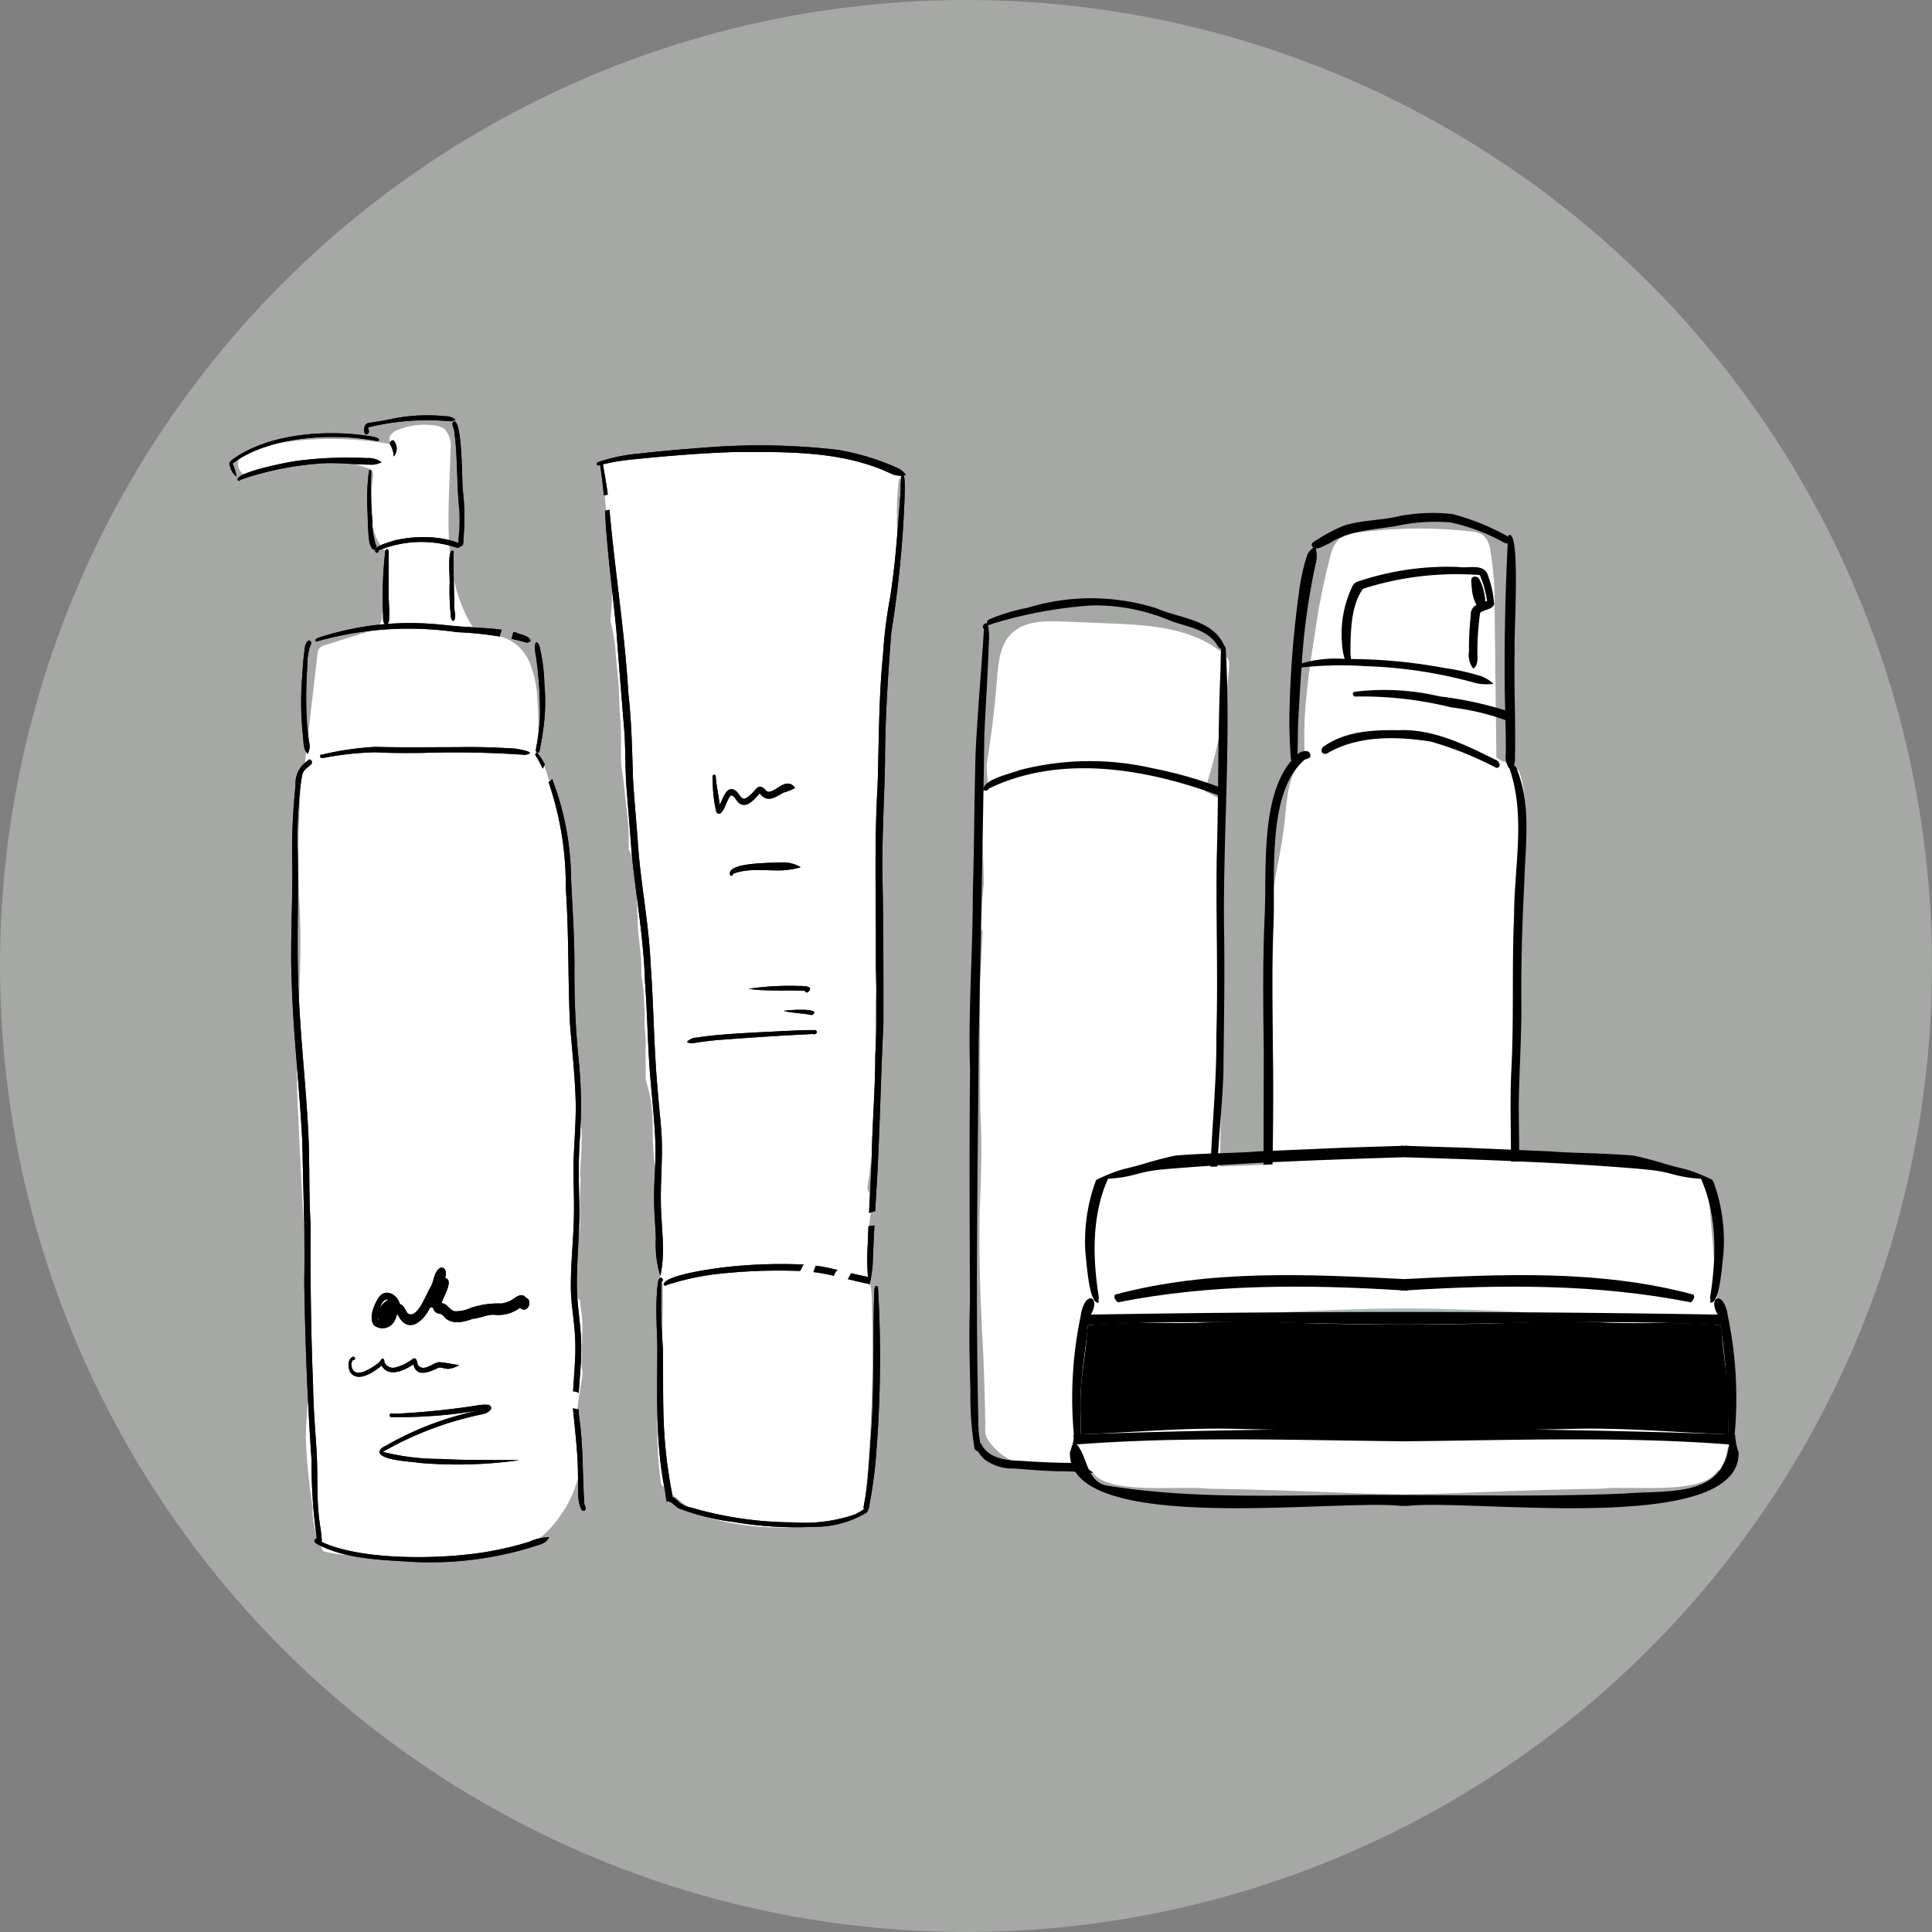 <svg xmlns="http://www.w3.org/2000/svg" xmlns:xlink="http://www.w3.org/1999/xlink" width="160" height="160" viewBox="0 0 160 160"><rect x="0" y="0" width="160" height="160" fill="#808080" stroke="none"/><defs><clipPath id="a"><circle cx="80" cy="80" r="80" transform="translate(-190 24.073)" fill="#aeb1ad" opacity="0.8"/></clipPath><clipPath id="b"><rect width="125.01" height="94.972" fill="none"/></clipPath></defs><g transform="translate(190 -24.073)"><circle cx="80" cy="80" r="80" transform="translate(-190 24.073)" fill="#aeb1ad" opacity="0.8"/><g clip-path="url(#a)"><g transform="translate(-171.021 58.463)"><g clip-path="url(#b)"><path d="M118.355,29.712c-2.484-2.227-6.111-2.473-9.444-2.607l-3.959-.158c-1.485-.06-3.151-.054-4.218.981-.983.954-1.116,2.458-1.224,3.825q-.278,3.556-.858,7.08l.115,1.8c-.086-.014-.755.763-.654,1.073,0,0,.323,5.475.311,6.941v0c-.118,1.13-.2,2.265-.223,3.406a.761.761,0,0,0,.124.539c-.018.406-.036.812-.058,1.218-.061,1.126-.132,2.251-.169,3.377.036,3.517-.005,7.024.044,10.548.144,2.667.045,5.324-.058,7.987-.094,4.024.084,8.035.3,12.049.063,1.74.128,3.482.151,5.221.064.533-.124,1.212.2,1.666l0,.02a5.032,5.032,0,0,0,1.846,1.676,2.785,2.785,0,0,0,.307.178,6.215,6.215,0,0,0,2.743.385c1.5.014,8.591.545,10.217.585l3.935-18.079c.067-1.457.1-1.447.152-2.97.068-4.1.067-8.185.2-12.285.137-7.166-.688-14.307-.08-21.469a.39.39,0,0,0,0-.061.783.783,0,0,0-.11-1.016c-.409-.227-.827-.434-1.248-.636a43.052,43.052,0,0,0,2.04-10.33,1.243,1.243,0,0,0-.027-.464,1.16,1.16,0,0,0-.365-.481" transform="translate(-35.926 -9.865)" fill="#fff"/><path d="M97.522,136.483l0,0c-.019-.012-.039-.02-.057-.033Z" transform="translate(-35.707 -49.99)" fill="#fff"/><path d="M156.681,35.307c-.041-.128-.087-.256-.139-.38q-.028-.057-.059-.114a.549.549,0,0,1-.066-.056c-.084-.083-.168-.16-.259-.234-.152-.114-.308-.219-.47-.319a.354.354,0,0,0-.248-.01c-.027-.03-.056-.063-.084-.093a.355.355,0,0,1-.227-.028.58.58,0,0,1-.141-.1c-.061-.041-.127-.079-.189-.12l-.132-.084c0-.082,0-.163,0-.244q-.071-6.043-.143-12.087a26.155,26.155,0,0,0-.36-4.858,1.959,1.959,0,0,0-.585-1.208,2.051,2.051,0,0,0-1.065-.329,38.685,38.685,0,0,0-9.274.1,2.886,2.886,0,0,0-1.637.587,2.844,2.844,0,0,0-.682,1.36,57.789,57.789,0,0,0-1.34,6.819,64.367,64.367,0,0,0-.775,6.4,32.162,32.162,0,0,0,.008,3.53,8.259,8.259,0,0,0-.95,1.244c-.646,1.533-.585,3.294-.852,4.924-.227,1.684-.651,3.517-.895,5.236a53.052,53.052,0,0,0-.106,8.474c.059,7.145-.882,29.369.368,36.569l5.082,2.462c.28-.165,12.6-.241,13.459-.3s.844-.26.852-.7c-.219-2.161-.229-4.33-.248-6.5,0-.017,0-.033,0-.051q0-.422-.007-.843c0-.03,0-.061,0-.091-.011-.836-.032-1.669-.05-2.5,0-.1-.006-.194-.008-.292-.011-.507-.022-1.011-.031-1.518a49.449,49.449,0,0,1,.249-6.686l.729-16.343s-.1-3.414-.079-4.508c.151-1.227.576-9.862.594-10.373.015-.488.042-.975.054-1.46.011-.427.02-.852.035-1.277s.037-.859.037-1.29v-.046a13.8,13.8,0,0,0-.158-1.78,7.959,7.959,0,0,0-.2-.882" transform="translate(-49.725 -5.428)" fill="#fff"/><path d="M117.994,28.405c-.037-.172.036-.515-.182-.592,0-.032,0-.054-.011-.092-1-2.056-3.658-2.143-5.537-2.965a17.987,17.987,0,0,0-10.688-.052,15.8,15.8,0,0,0-3.191.964.33.33,0,0,0-.188.274.367.367,0,0,0,.02.086.154.154,0,0,0-.083-.038c-.21-.01-.389.353-.179.464-.211,3.417-.528,6.825-.692,10.245-.111,3.861-.113,7.725-.23,11.585.008,4.888-.393,9.77-.229,14.685-.068,6.408-.029,12.812-.01,19.219-.079,2.446-.04,4.894.042,7.339a27.115,27.115,0,0,0,.317,4.688.4.4,0,0,0,.176.3.276.276,0,0,0,.107.024,2.774,2.774,0,0,0,.606.725,3.926,3.926,0,0,0,2.412.724c1.284.091,2.5.211,3.807.228,1.8-.008,3.556.253,5.369.321a26.131,26.131,0,0,1,3.742.193c.384.063.522-.523.075-.53a16.582,16.582,0,0,0-3.166-.236c-1.715-.141-3.391-.4-5.12-.444-1.419,0-2.828-.079-4.244-.174-1.139-.035-2.475-.185-3.131-1.273a.145.145,0,0,0-.118-.153,1.913,1.913,0,0,1-.053-.244,9.765,9.765,0,0,1-.126-1.77c-.245-10.47-.037-20.944.032-31.415q.274-12.693.47-25.389c.119-2.461.281-4.92.361-7.384a5.9,5.9,0,0,0-.06-1.6l0,0c.112.05.3-.082.452-.117a36.93,36.93,0,0,1,8.088-1.49,16.113,16.113,0,0,1,6.647,1.3c1.305.469,2.9.67,3.745,1.9a.877.877,0,0,0,.38.422c-.066.648-.03,1.289-.07,1.974-.136,3.123-.157,6.269-.191,9.413a34.275,34.275,0,0,0-5.4-1.519,23.153,23.153,0,0,0-11.063.155c-.672.28-2.975.755-2.958,1.585.075.2.372.108.432-.059,5.895-2.865,12.97-1.663,18.906.512a.428.428,0,0,0,.071.047c-.02,1.732-.046,3.464-.1,5.189-.074,4.894.121,9.79-.03,14.686.041,4.257-.481,8.458-.528,12.723-.066,1.445-.1,2.9-.028,4.352a10.419,10.419,0,0,0,.15,2.127c.094-.168.186-.335.282-.5.025-.47-.051-.958-.033-1.423-.051-1.825.1-3.643.2-5.463.087-2.9.437-5.772.539-8.665.044-3.752.113-7.59.066-11.356-.139-7.834.565-15.682.146-23.506" transform="translate(-35.447 -8.762)"/><path d="M149.268,41.163c-2.106-.032-4.352.045-6.166,1.246-.616.3-.281.983.259.6,2.524-1.425,5.675-1.346,8.48-.9a28.549,28.549,0,0,1,5.4,2.169c.482.011.267-.6-.069-.671-2.474-1.232-5.07-2.522-7.9-2.453" transform="translate(-52.307 -15.079)"/><path d="M155.779,33.648a1.583,1.583,0,0,0,.08-.651c.076-2.984-.106-5.965-.021-8.948-.105-.862.548-10.246-.537-9.412,0,.039,0,.08-.006.118a.674.674,0,0,0-.2-.141,19.13,19.13,0,0,0-4.423-1.761,14.666,14.666,0,0,0-4.437.179c-1.5.369-3.155.31-4.628.811a14.358,14.358,0,0,0-2.427,1.329.255.255,0,0,0-.139.3.446.446,0,0,0,.137.159,1.687,1.687,0,0,0-.5.544A15.726,15.726,0,0,0,138,19.148a84.911,84.911,0,0,0-.793,9.359,38.775,38.775,0,0,0,.094,4.581.253.253,0,0,0,.053.172c-2.583,3.032-2.051,9.081-2.217,12.752-.177,3.809-.131,7.622-.078,11.442-.014,3.579-.016,7.153-.026,10.732-.108,2.787-.294,5.591-.255,8.384.023,3.513-.119,7.03.22,10.532a16.741,16.741,0,0,0,.434,3.283l.243.137.387.219v0c.123.07.245.141.37.207.1.05.2.1.3.143.082.031.162.063.24.1a20.269,20.269,0,0,0,4.449.992,78.705,78.705,0,0,0,9.8.467c.631,0,1.262-.011,1.893-.037.663-.028,1.325-.075,1.983-.16.284,0,.7-.163.589-.516-.205-.433-.742-.3-1.124-.25-2.647.225-5.322.18-7.983.143-3.385-.144-6.8-.236-10.047-1.323a1.682,1.682,0,0,0-.5-.144,12.274,12.274,0,0,1-.321-2.538c-.408-10.091.274-20.465.1-30.663-.019-3.377-.09-6.752.045-10.124.194-3.863-.628-11.146,2.578-13.834.172-.09.467-.086.487-.336a.374.374,0,0,0-.236-.371,1.083,1.083,0,0,0-.72.151c-.044.037-.079.082-.122.12.049-.988.023-2.009.079-3,.076-1.4.157-2.8.26-4.21a30.275,30.275,0,0,1,5.255-.11,38.517,38.517,0,0,1,9.245,1.423,4.362,4.362,0,0,0,1.394.043,3.2,3.2,0,0,0-.953-.615,19.851,19.851,0,0,0-3.075-.693,43.824,43.824,0,0,0-7.613-.746l-.156,0a6.83,6.83,0,0,1-.044-.97c.038-1.613.085-3.517,1.04-4.85a25.506,25.506,0,0,1,9.672-1.134,8.054,8.054,0,0,1,.6,2.15c-.046.016-.094.03-.143.046a4.483,4.483,0,0,0-.532-1.921c-.173-.2-.583-.219-.629.1a7.093,7.093,0,0,0,.048.777,3.374,3.374,0,0,0,.385,1.321.854.854,0,0,0-.474.848,25.093,25.093,0,0,0-.151,3.007,1.822,1.822,0,0,0,.357,1.416c.351-.221.365-.7.345-1.075a21.189,21.189,0,0,1,.227-3.55c.348-.274.954-.249,1.158-.675a8.593,8.593,0,0,0-.485-2.332c-.3-1.13-1.576-.646-2.461-.781a23.3,23.3,0,0,0-8.4,1.224.753.753,0,0,0-.407.4,9.1,9.1,0,0,0-.855,4.614,5.818,5.818,0,0,0,.225,1.378,9.872,9.872,0,0,0-3.549.366,55.7,55.7,0,0,1,1.221-8.579,2.862,2.862,0,0,0-.056-.938c.355.025.835-.319,1.133-.426,1.784-1.181,4.01-1.1,6.038-1.536a15.554,15.554,0,0,1,3.943-.2,15.936,15.936,0,0,1,4.525,1.711.711.711,0,0,0,.253.035c-.221,4.1-.307,9.024-.231,13.08.008.248.012.5.019.743a29.964,29.964,0,0,0-5.418-1.152,19.984,19.984,0,0,0-6.993-.39c-.285.016-.259.327-.035.4a30.662,30.662,0,0,1,7.994.9,20.486,20.486,0,0,1,4.473,1.051c.022.929.035,1.857.031,2.785a1.644,1.644,0,0,0,.331,1.278.828.828,0,0,0,.051.179c1.247,3.863.3,8.033.3,12.016-.193,4.252,0,8.481-.226,12.743-.169,3.44.087,6.875-.105,10.313-.281,4.482-.235,8.954-.273,13.446a68.384,68.384,0,0,0,.167,8.091c-.007.3.033.66.383.729a.276.276,0,0,0,.322-.269c-.023-.7-.129-1.4-.142-2.1-.137-3.184-.006-6.362-.013-9.551-.029-3.434.053-6.891.24-10.324.132-2.467.046-4.959.035-7.412.033-2.679.213-5.357.22-8.038-.04-3.455.058-6.943.239-10.4.08-3.1.59-6.328-.57-9.3a.684.684,0,0,0-.286-.452" transform="translate(-49.376 -4.672)"/><path d="M164.9,120.891c-.267-.011-1.746-22.161-2.012-22.173-.432-.02-3.974-.484-3.98-.484-.6-.008-5.192-.752-5.789-.741-5.071.079-10.142-.215-15.215-.183-5.073-.032-14.046.675-19.117.6-.6-.011-1.193-.01-1.789,0h-.018c-.368,0-.736.01-1.1.02-2.261.063-2.177,1.128-3.277,2.273-.3.312-1.426,20.684-1.692,20.694-.044,0-.087-.006-.132-.006a.466.466,0,0,1,.258.185c.191.212.144.515.224.772.138.337.29.715.478,1.073a2.358,2.358,0,0,0,.334.241c1.176,1.929,7.3,1.107,9.548,1.384,4.188.066,8.265.213,12.389.385,1.209.037,2.417.063,3.625.087v.013l.272-.006.272.006v-.013c1.208-.024,2.416-.049,3.625-.087,4.124-.172,8.2-.319,12.389-.385,2.245-.278,8.372.545,9.548-1.384a2.362,2.362,0,0,0,.335-.241c.188-.358.34-.736.478-1.073.079-.257.032-.56.223-.772a.468.468,0,0,1,.258-.185c-.044,0-.088.008-.132.006" transform="translate(-40.586 -35.65)" fill="#fff"/><path d="M156.675,117.18c2.376-.035,4.753-.081,7.13-.117-.521-.025-1.042-.054-1.563-.078-2.53-.115-5.059-.207-7.59-.246-.5-.01-.994,0-1.49,0v.468q1.757-.008,3.513-.025" transform="translate(-56.114 -42.768)" fill="#a9bcbe"/><path d="M164.9,124.911c-.018-1.842-.433-3.684-.537-5.478-.025-.226-.058-.444-.1-.658-2.963-.3-5.932-.129-8.9-.2-3.436-.172-6.868-.048-10.3.059-2.327.053-4.655.067-6.982.074-2.328-.008-4.655-.021-6.983-.074-3.436-.107-6.867-.231-10.3-.059-2.971.068-5.94-.106-8.9.2-.039.214-.072.432-.1.658-.1,1.794-.519,3.636-.537,5.478-.021.973.052,1.915.009,2.9,4.1-.15,8.208-.537,12.331-.47,4.734.117,9.473.16,14.21.233v.008l.272,0,.272,0v-.008c4.737-.072,9.475-.115,14.21-.233,4.123-.067,8.228.32,12.331.47-.042-.983.03-1.925.009-2.9" transform="translate(-40.76 -43.412)"/><path d="M144.354,117.18c-2.376-.035-4.753-.081-7.13-.117.521-.025,1.042-.054,1.563-.078,2.53-.115,5.059-.207,7.59-.246.5-.01.994,0,1.49,0v.468q-1.757-.008-3.513-.025" transform="translate(-50.275 -42.768)" fill="#a9bcbe"/><path d="M165.2,128a5.436,5.436,0,0,1-.225-1.3l-.037,0a33.238,33.238,0,0,0-.556-9.778c-.324-2.286-1.734-1.643-.845-.154-17.29-.293-34.631-.293-51.922,0,.889-1.491-.522-2.13-.845.154a33.217,33.217,0,0,0-.556,9.778l-.037,0a1.726,1.726,0,0,1-.076.807c.039.006.079,0,.118.005a.507.507,0,0,0-.131.044c-.08.2-.107.412-.2.6-.221,6.981,22.072,3.847,27.417,4.458v0h.544v0c5.34-.616,27.617,2.533,27.417-4.458A.5.5,0,0,1,165.2,128m-54.447-4.216c.07-2.068.43-4.117.634-6.136,8.624-.513,17.276-.108,25.917-.065v0q.273,0,.544,0v0c8.641-.043,17.293-.447,25.917.065a53.629,53.629,0,0,1,.624,9.034c-17.831-.62-35.8-.62-53.627,0,.042-.983-.03-1.925-.009-2.9m53.693,3.922c-.564,4.3-5.331,3.588-8.619,3.884-6.62.28-13.2.119-19.845.115-7.751-.042-15.492.461-23.147-.793-1.585-.387-1.526-2.479-2.388-3.391,8.944-.675,17.895-.353,26.855-.26v.006q.273,0,.544,0v-.006c8.96-.093,17.65-.416,26.594.26a.154.154,0,0,1,0,.185" transform="translate(-40.26 -42.289)"/><path d="M163.887,98.481c-.023-.051-.046-.109-.067-.169q-.273-.137-.546-.267c-.058-.025-.117-.048-.175-.073l0,0c-.078-.034-.158-.063-.236-.1s-.141-.06-.213-.088v0c-.243-.1-.488-.187-.738-.267l-.035-.012c-.419-.125-.849-.216-1.271-.329-.492-.131-.977-.286-1.469-.425-.615-.172-1.234-.323-1.857-.461-2.571-.223-5.281-.2-6.8-.346q-3.562-.152-7.123-.307c-1.6-.048-3.2-.1-4.789-.152v-.018l-.272.009-.272-.009v.018c-1.593.051-3.188.1-4.789.152q-3.562.159-7.124.307c-1.521.149-4.231.123-6.8.346-.622.137-1.242.288-1.856.461-.492.139-.976.294-1.469.425-.421.113-.851.2-1.27.329l-.035.012c-.25.08-.494.172-.738.267v0c-.072.028-.142.059-.213.088s-.158.062-.236.1l0,0c-.058.025-.117.048-.176.073q-.273.13-.546.267c-.021.06-.045.118-.067.169a14.49,14.49,0,0,0-.817,5.947c.1.63.269,4.16,1.073,4.036l.037-.008a.5.5,0,0,1-.032-.2.745.745,0,0,1,.027-.165.393.393,0,0,1,.027-.077l-.031-.009c-.513-3.262-.6-6.745.765-9.8a10.559,10.559,0,0,0,2.372-.383,12.374,12.374,0,0,1,2-.376c6.708-.581,13.445-.807,20.179-1.02,6.734.212,13.471.438,20.179,1.02a12.382,12.382,0,0,1,2,.376,10.553,10.553,0,0,0,2.372.383c1.366,3.054,1.277,6.537.765,9.8l-.032.009a.4.4,0,0,1,.027.077.782.782,0,0,1,.027.165.505.505,0,0,1-.032.2l.037.008c.8.124.971-3.406,1.073-4.036a14.479,14.479,0,0,0-.816-5.947" transform="translate(-40.971 -34.978)"/><path d="M163.674,114c-7.809-2.1-15.916-1.7-23.963-1.289-8.046-.407-16.153-.812-23.962,1.289-.126.274.051.458.222.639,7.752-1.535,15.622-1.489,23.468-1v.033l.272-.016.272.016v-.033c7.846-.488,15.715-.534,23.468,1,.17-.181.347-.364.222-.639" transform="translate(-42.391 -41.173)"/><path d="M6.694,29.286Q7.212,24.8,7.73,20.309a1.026,1.026,0,0,1,.188-.576,1.021,1.021,0,0,1,.486-.255l3.529-1.1a1.714,1.714,0,0,0,.912-.512,1.661,1.661,0,0,0,.249-.768,34.505,34.505,0,0,0,.362-5.245A4.685,4.685,0,0,1,12.2,8.815a23.126,23.126,0,0,1,.144-3.354.657.657,0,0,0-.053-.385.648.648,0,0,0-.363-.235,12.594,12.594,0,0,0-9.05.294,1.6,1.6,0,0,1-1.288.179A1.022,1.022,0,0,1,1.435,3.78a2.765,2.765,0,0,1,1.582-.742,28.032,28.032,0,0,1,11-.15.506.506,0,0,1-.259-.723,1.257,1.257,0,0,1,.7-.519A5.828,5.828,0,0,1,17.451,1.3a1.7,1.7,0,0,1,.781.274,1.982,1.982,0,0,1,.523,1.677c-.078,4.825-.788,9.975,1.526,14.21a2.5,2.5,0,0,0,.562.753c.6.5,1.481.411,2.234.623a3.662,3.662,0,0,1,2.21,2.054,8.8,8.8,0,0,1,.656,3.027,31.018,31.018,0,0,1,.079,3.458A6.777,6.777,0,0,1,25,31.254a5.074,5.074,0,0,1-3.1,1.8,15.08,15.08,0,0,1-3.654.141,15.574,15.574,0,0,1-6.63-1.266" transform="translate(-0.427 -0.455)" fill="#fff"/><path d="M38.659,147.755l.053-.021-.053.021" transform="translate(-14.163 -54.125)" fill="#fff"/><path d="M27.428,109.64c-.265.084-.534.158-.8.237-.217.065-.432.132-.648.2a52.226,52.226,0,0,1-6.535.424,9.877,9.877,0,0,0-1.228.287q-.776-.045-1.549-.132c-.384-.043-.765-.1-1.147-.16-.415-.063-.831-.105-1.25-.136s-.817-.042-1.226-.072c-.378-.029-.756-.073-1.13-.129-.241-.04-.479-.088-.715-.148l-.108-.03.027.007h0l.01,0-.012,0-.08-.025a7.369,7.369,0,0,1-.882-3.676,46.664,46.664,0,0,1-.558-5.655c.01-1.95.3-3.88.31-5.829-.128-7-.656-13.988-.943-20.981-.393-6.027.5-12.044.062-18.073a95.017,95.017,0,0,1,.238-10.391c.046-.149.087-.312.126-.482l.223-.051c.369-.085.736-.179,1.1-.28.161-.045.326-.091.485-.148.182-.065.368-.122.547-.195.158-.063.316-.131.471-.2.32-.039.642-.074.964-.1.565-.051,1.13-.1,1.695-.149q1.159-.108,2.314-.227c.338-.036.679-.072,1.017-.119l.1-.014.631.023q1.049.039,2.1.082c.42.017.841.039,1.262.056s.841.034,1.261.049l.125.006h.01l.037,0,.057,0,1.184.05h.063c.391.016.779.037,1.17.052h0c.369.019.735.037,1.1.051l.137.006a.338.338,0,0,0,.045,0q.417.02.837.037l-.057,0c.189.011.38.02.568.029,0,.01.008.019.013.027q.068.151.141.3c.081.176.17.346.266.516.225.6.4,1.224.614,1.831.111.313.229.625.35.934.105.276.191.556.27.84.248.941.407,1.905.567,2.865l0-.029c0,.025.008.051.012.076s0,.025.006.037a.354.354,0,0,1-.006-.037v.01q0,.029.01.055a.041.041,0,0,0,0,.011h0c.035.224.07.448.1.672s.039.451.053.678c.043.809.074,1.617.054,2.427-.008.308-.029.617-.037.926s0,.644.017.966c.034.611.1,1.222.132,1.834.02.584,0,1.167-.012,1.752a6.909,6.909,0,0,0,.02.777c.028.329.068.659.109.988.042.351.084.7.113,1.056s.055.691.091,1.036c.069.678.172,1.353.229,2.033.006.091.013.181.017.272.042.709.035,1.419.06,2.128.021.68.036,1.36.065,2.04v0a.081.081,0,0,0,0,.018c0,.008,0,.015,0,.022v.007a.077.077,0,0,0,0,.012v0a.057.057,0,0,0,0,.015c.013.343.029.686.053,1.028v0a.127.127,0,0,0,0,.022c.025.352.063.7.1,1.051,0-.026-.006-.051-.007-.077.085.878.181,1.757.2,2.64.006.847-.044,1.694-.1,2.538,0-.026,0-.053.005-.079-.011.159-.021.316-.031.475a2.623,2.623,0,0,0-.013.3.621.621,0,0,0,.06.24c-.067,1.321-.093,2.642-.044,3.963l-.009.052c-.088.476-.172.951-.246,1.428-.114.734-.224,1.471-.276,2.211a7.117,7.117,0,0,0-.01,1.1,5,5,0,0,0,.073.5c.015.081.032.163.049.246.01.052.018.1.032.157A.615.615,0,0,0,32,88.9a.657.657,0,0,0,.09.11.413.413,0,0,0,.2.118c0,.013,0,.026,0,.039,0-.013,0-.026,0-.039.032.443.1.882.161,1.321.025.246.04.491.048.74,0,.644-.034,1.288-.056,1.931-.012.341-.019.683-.015,1.025,0,.16.006.319.013.479,0,.071.006.142.016.212a.735.735,0,0,0,.063.223c-.012.157-.026.313-.044.47-.141.966-.326,1.928-.417,2.9a15.923,15.923,0,0,0-.07,2.266c.035.738.1,1.474.129,2.213.008.255.01.509.011.765,0,.066,0,.132,0,.2l-.013.066a8.387,8.387,0,0,1-.274.89v0c-.07.189-.141.379-.224.563s-.179.376-.276.561l.009-.015c-.119.217-.24.432-.377.637s-.257.381-.386.571-.281.385-.434.568c-.236.272-.48.536-.736.788-.146.135-.3.26-.456.38-.145.1-.3.2-.449.288-.25.133-.506.248-.765.356-.1.041-.207.077-.312.113" transform="translate(-3.246 -15.896)" fill="#fff"/><path d="M45.561,138.87l-.01.043c0-.014.006-.028.01-.043" transform="translate(-16.688 -50.878)" fill="#fff"/><path d="M13.571,148.747l.068.01-.068-.01" transform="translate(-4.972 -54.496)" fill="#fff"/><path d="M45.812,137.878v0" transform="translate(-16.784 -50.514)" fill="#fff"/><path d="M46.153,118.744a.068.068,0,0,1,0,.02.192.192,0,0,0,0-.02" transform="translate(-16.909 -43.504)" fill="#fff"/><path d="M45.615,88.513c0-.007,0-.014,0-.021s0,.014,0,.022h0" transform="translate(-16.712 -32.421)" fill="#fff"/><path d="M45.529,86.774v0" transform="translate(-16.681 -31.791)" fill="#fff"/><path d="M45.529,86.766v0" transform="translate(-16.68 -31.786)" fill="#fff"/><path d="M45.532,86.852v-.019c0,.01,0,.02,0,.031v-.012" transform="translate(-16.681 -31.813)" fill="#fff"/><path d="M45.529,86.8c0-.005,0-.01,0-.015V86.8" transform="translate(-16.68 -31.794)" fill="#fff"/><path d="M43.933,55.8l-.005-.029.008.041,0-.012" transform="translate(-16.094 -20.433)" fill="#fff"/><path d="M43.922,55.731v0c0,.009,0,.018,0,.027l0-.025" transform="translate(-16.091 -20.417)" fill="#fff"/><path d="M36.241,43.9h0" transform="translate(-13.278 -16.085)" fill="#fff"/><path d="M36.233,43.9h0" transform="translate(-13.274 -16.085)" fill="#fff"/><path d="M34.343,43.818h0" transform="translate(-12.582 -16.054)" fill="#fff"/><path d="M32.329,43.734h0" transform="translate(-11.841 -16.022)" fill="#fff"/><path d="M32.273,43.73H32.22l.072,0h-.018" transform="translate(-11.804 -16.021)" fill="#fff"/><path d="M32.04,43.72h.016l-.056,0,.1,0-.056,0" transform="translate(-11.723 -16.017)" fill="#fff"/><path d="M54.557,87.128v0l0-.005,0,.008" transform="translate(-19.987 -31.918)" fill="#fff"/><path d="M73.07,6.409c-.186-.091-.365-.191-.544-.295-.148-.087-.293-.182-.442-.27a3.286,3.286,0,0,0-.307-.142c-.2-.07-.4-.12-.6-.182-.242-.075-.48-.163-.715-.255-.25-.1-.5-.195-.748-.3-.134-.061-.265-.129-.4-.195a1.441,1.441,0,0,1-.395.062,4.32,4.32,0,0,1-.565-.018c-.3-.022-.607-.063-.911-.085a8.364,8.364,0,0,1-.957-.1c-.286-.051-.564-.136-.85-.187-.205-.03-.412-.054-.617-.081-.234-.032-.468-.06-.7-.068a8.247,8.247,0,0,0-.828.048c-.285.028-.571.043-.855.072-.33.04-.658.1-.99.117-.312.016-.627.016-.94.006-.337-.01-.672-.032-1.009-.068-.317-.033-.634-.072-.953-.094-.338-.016-.675,0-1.011-.009-.354-.006-.708-.035-1.061-.022H56.66c-.306.025-.61.078-.913.122-.156.022-.312.037-.466.06s-.327.055-.492.077c-.67.093-1.346.106-2.017.188l-.14.021c-.347.067-.682.169-1.024.252-.375.093-.755.165-1.138.226h.011l-.011,0h.009l-.053.008-.015,0h.007l-.132.02.066-.011h0l-.075.013h-.007l-.033.005c-.409.066-.817.135-1.225.195l-.191.027q.007.207.01.414c0-.024,0-.049,0-.073.013.611.026,1.224.093,1.832.03.26.069.519.091.779.024.284.048.568.077.852.05.4.117.8.186,1.2.075.435.166.87.227,1.309.066.462.1.926.136,1.391s.062.959.057,1.44c0,.3-.044.606-.077.909-.03.329-.029.657-.032.988,0,.176,0,.354-.011.53-.009.2-.03.4-.048.608-.016.176-.029.352-.042.529-.006.08-.013.161-.02.241.007.051.015.1.023.155a.268.268,0,0,0-.006-.029c0,.016.006.032.009.049V18.66l0,.018a.2.2,0,0,0,0,.026c.041.217.092.433.136.649.051.246.094.494.135.742.091.547.126,1.1.167,1.651l0-.051.013.172c.037.414.084.827.129,1.241,0-.027-.005-.051-.009-.077.049.444.079.889.1,1.334s.024.885.044,1.327.063.9.089,1.346c.029.467.041.935.043,1.4,0,.427-.009.855-.006,1.282,0,.243.006.489.013.733q.1.676.188,1.355c.056.441.1.882.146,1.323.049.463.107.923.156,1.384s.1.924.118,1.388c.02.419.02.841.018,1.26h0c0,.125,0,.252,0,.378.02.029.038.06.056.093a1.7,1.7,0,0,1,.132.329c.025.075.048.151.071.227a10.325,10.325,0,0,1,.3,1.346,8.949,8.949,0,0,1,.11,1.4c0,.421,0,.843.02,1.263s.039.836.055,1.255h0a.036.036,0,0,0,0,.008.117.117,0,0,0,0,.021v.044c.024.572.07,1.14.134,1.71.065.589.143,1.174.165,1.767a.144.144,0,0,0,0-.016V47c.013.345.016.693.01,1.038.053.258.1.517.125.78.075.756.124,1.514.135,2.273,0-.018,0-.038,0-.056.006.414,0,.829,0,1.241a11.228,11.228,0,0,1,.07,2.088c.029.728.034,1.452.016,2.177.025.072.048.145.07.217v0l0,.01,0-.005,0,.01v0l0,.005v.005a.077.077,0,0,0,0,.011v.006l0,.012c.011.035.02.071.032.107.018.056.034.113.049.17l0,.014v-.005l0,.011,0,.008h0q.088.31.163.623c.051.217.1.436.137.656v.016h0v0h0v.013a.014.014,0,0,1,0,.007v.007c.005.027.008.054.013.082v0c0,.009,0,.018,0,.028s0,.017,0,.024v0c.011.07.023.143.032.214v0c0,.016,0,.032.007.049s0,.032.008.048V58.88c0,.012,0,.023,0,.034,0-.01,0-.021-.005-.032.016.106.023.213.034.319.009.09.018.179.022.27.012.267.019.534.023.8.006.423,0,.846.013,1.269,0,.074.006.146.009.22V61.8a.03.03,0,0,1,0,.011V61.8c0,.053.005.106.007.158.029.492.075.982.122,1.474.061.624.076,1.25.1,1.878a.112.112,0,0,1,0-.015c.04,1.049.117,2.1.168,3.148,0,.008,0,.014,0,.022v.011c.015.325.025.65.039.976.014.343.033.686.049,1.029.014.31.027.62.04.93.013.334.039.667.058,1,.022.354.041.709.03,1.064.055-.01.11-.018.164-.027l.028,0c.222,5.848-.99,10.61-.136,16.6.035.242,2.268,1.95,2.41,2.149a1.5,1.5,0,0,0,.816.472,22.623,22.623,0,0,0,12.277.317,1.916,1.916,0,0,0,1.116-.59,1.982,1.982,0,0,0,.29-1.009,127.631,127.631,0,0,0,.549-16.338,6.9,6.9,0,0,0-.4-2.468c-.006-.317-.01-.636-.007-.954,0-.377.013-.753.034-1.129.022-.393.043-.789.084-1.18s.08-.792.132-1.186c.027-.209.058-.415.092-.622,0-.024.006-.048.008-.072,0-.055.01-.109.015-.164q.022-.228.046-.459a3.457,3.457,0,0,1,.059-.463c0-.067,0-.134,0-.2,0-.025,0-.048,0-.071a.579.579,0,0,1-.3-.169c-.186-.193-.113-.475-.079-.71.025-.177.05-.356.075-.534.054-.385.1-.769.15-1.154.092-.758.166-1.519.24-2.279.029-.291.054-.582.079-.873q.031-.489.079-.977c.016-.17.034-.338.051-.507.02-.239.036-.482.072-.72a.541.541,0,0,1,.162-.328c0-.013,0-.025,0-.037-.017-.294-.046-.589-.05-.884-.005-.31-.009-.62-.015-.931,0-.177,0-.352,0-.529-.026-.146-.047-.293-.068-.439-.056-.38-.085-.762-.112-1.144s-.034-.764-.042-1.146-.016-.753-.016-1.129c0-.783.018-1.568.067-2.35.045-.747.123-1.488.213-2.23.094-.786.181-1.574.245-2.362-.1-.573-.226-1.141-.323-1.713-.034-.2-.065-.392-.089-.591a3.977,3.977,0,0,1-.034-.482,1.111,1.111,0,0,1,.108-.518c-.013-.347-.022-.694-.029-1.042-.006-.268-.016-.536-.013-.805s0-.547.01-.819c0-.037,0-.075.005-.112,0-.294.015-.587.022-.88.015-.488.035-.976.058-1.464q.035-.759.075-1.521.017-.34.035-.681c.008-.137.015-.274.022-.409a3.374,3.374,0,0,1,.041-.431.394.394,0,0,1,.019-.068c.02-.388.053-.777.089-1.163,0-.2.008-.391.016-.586q.043-.848.091-1.694c.016-.252.029-.5.043-.755-.041-.425-.064-.849-.08-1.275-.039-1.1,0-2.2.056-3.3.017-.339.044-.677.066-1.016.025-.415.053-.831.078-1.246s.061-.841.1-1.261c.029-.374.076-.748.117-1.12.052-.542.12-1.081.174-1.621.056-.729.11-1.458.175-2.187.032-.354.075-.708.122-1.061q.034-.259.071-.518c.015-.1.03-.2.046-.3a.923.923,0,0,1,.091-.32.453.453,0,0,1,.109-.128c.051-.337.1-.674.153-1.011l-.008-.4a.145.145,0,0,1,0-.016v-.006c0-.139,0-.281,0-.421a.389.389,0,0,1-.109-.189,1.639,1.639,0,0,1-.026-.305c0-.074-.006-.148-.008-.222,0-.149-.008-.3-.01-.449,0-.343,0-.687,0-1.029,0-.644.04-1.288.085-1.931.006-.086.016-.173.025-.259a1.943,1.943,0,0,1,.085-.434.463.463,0,0,1,.122-.194c0-.018,0-.035,0-.053V6.632q-.24-.106-.476-.224" transform="translate(-17.886 -1.572)" fill="#fff"/><path d="M70.694,4.47l-.053.006.053-.006" transform="translate(-25.881 -1.638)" fill="#fff"/><path d="M88.786,3.58l-.015-.011.025.017-.009-.006" transform="translate(-32.523 -1.308)" fill="#fff"/><path d="M84.885,62.59a.065.065,0,0,1,0-.016v.016" transform="translate(-31.099 -22.925)" fill="#fff"/><path d="M86.4,26v0" transform="translate(-31.652 -9.526)" fill="#fff"/><path d="M57.525,113.318h0" transform="translate(-21.075 -41.516)" fill="#fff"/><path d="M57.687,113.293l-.012,0,.012,0" transform="translate(-21.13 -41.507)" fill="#fff"/><path d="M57.7,113.29h0l-.015,0,.011,0" transform="translate(-21.137 -41.506)" fill="#fff"/><path d="M57.76,113.283h0" transform="translate(-21.161 -41.503)" fill="#fff"/><path d="M57.768,113.281h0" transform="translate(-21.163 -41.503)" fill="#fff"/><path d="M55.205,89.742h0Z" transform="translate(-20.225 -32.879)" fill="#fff"/><path d="M54.629,87.364h0" transform="translate(-20.014 -32.008)" fill="#fff"/><path d="M83.743,99.9v.011l0,.016c0-.01,0-.019,0-.028" transform="translate(-30.68 -36.6)" fill="#fff"/><path d="M57.575,113.309l-.015,0,.015,0" transform="translate(-21.088 -41.513)" fill="#fff"/><path d="M64.575,112.173l-.015,0,.015,0" transform="translate(-23.653 -41.097)" fill="#fff"/><path d="M55.472,95.057v0" transform="translate(-20.323 -34.824)" fill="#fff"/><path d="M55.289,90.3v0" transform="translate(-20.256 -33.084)" fill="#fff"/><path d="M55.205,89.751v.011l0-.011" transform="translate(-20.225 -32.882)" fill="#fff"/><path d="M55.205,89.745h0" transform="translate(-20.225 -32.88)" fill="#fff"/><path d="M55.2,89.728v0h0v0h0" transform="translate(-20.224 -32.871)" fill="#fff"/><path d="M54.627,87.357v0" transform="translate(-20.014 -32.005)" fill="#fff"/><path d="M52.23,56.17h0v0h0" transform="translate(-19.135 -20.578)" fill="#fff"/><path d="M56.1,105.537v.032c0-.011,0-.022,0-.032" transform="translate(-20.552 -38.666)" fill="#fff"/><path d="M55.471,95v0" transform="translate(-20.323 -34.805)" fill="#fff"/><path d="M55.2,89.732h0v0" transform="translate(-20.225 -32.875)" fill="#fff"/><path d="M55.2,89.694v0" transform="translate(-20.222 -32.861)" fill="#fff"/><path d="M54.632,87.379c0,.009.006.018.008.029l-.008-.029" transform="translate(-20.015 -32.013)" fill="#fff"/><path d="M54.571,87.166l0,.006,0-.006" transform="translate(-19.993 -31.935)" fill="#fff"/><path d="M54.562,87.136v.007h0v0l0-.011" transform="translate(-19.99 -31.924)" fill="#fff"/><path d="M54.551,87.1h0" transform="translate(-19.986 -31.911)" fill="#fff"/><path d="M54.55,87.1h0v0" transform="translate(-19.985 -31.91)" fill="#fff"/><path d="M52.231,56.173v0" transform="translate(-19.136 -20.58)" fill="#fff"/><path d="M52.231,56.17v0" transform="translate(-19.136 -20.579)" fill="#fff"/><path d="M52.231,56.163v0" transform="translate(-19.136 -20.572)" fill="#fff"/><path d="M49.894,27.05v0" transform="translate(-18.28 -9.91)" fill="#fff"/><path d="M49.89,27.031v.012l0-.012" transform="translate(-18.278 -9.903)" fill="#fff"/><path d="M49.882,26.984V27a.161.161,0,0,1,0-.018" transform="translate(-18.275 -9.886)" fill="#fff"/><path d="M54.3,80v0" transform="translate(-19.895 -29.296)" fill="#fff"/><path d="M53.4,66.142v.011c0,.011,0,.022,0,.033v.037c0-.028,0-.054,0-.081" transform="translate(-19.565 -24.232)" fill="#fff"/><path d="M53.4,66.1v0" transform="translate(-19.565 -24.217)" fill="#fff"/><path d="M50.882,43.3c0,.016.006.034.008.051l-.008-.051" transform="translate(-18.642 -15.865)" fill="#fff"/><path d="M49.815,27c0-.016,0-.032,0-.048,0,.021,0,.042-.005.063V27" transform="translate(-18.25 -9.874)" fill="#fff"/><path d="M49.9,27.078l0,.018,0-.018" transform="translate(-18.281 -9.921)" fill="#fff"/><path d="M49.938,25.509v.009h0v-.01" transform="translate(-18.295 -9.346)" fill="#fff"/><path d="M49.242,12.218c0,.012,0,.023,0,.035a.327.327,0,0,1,0-.035" transform="translate(-18.041 -4.476)" fill="#fff"/><path d="M10.451,110.02a.972.972,0,0,1-.241-.677,42.314,42.314,0,0,1-.412-6.275c-.349-4.956-.537-9.928-.61-14.9.083-3.8-.1-7.607-.155-11.412-.216-4.42-.741-8.823-.88-13.247-.135-3.2.07-6.4.049-9.593a51.53,51.53,0,0,1,.27-6.83A2.182,2.182,0,0,1,9.5,45.083.124.124,0,0,1,9.682,45a.253.253,0,0,1,.04.428c-.267.231-.606.435-.691.8a16.733,16.733,0,0,0-.293,2.45,35.806,35.806,0,0,0-.1,3.7c.1,3.742-.08,7.483.058,11.222.142,4.19.634,8.313.838,12.489.114,2.486.025,4.974.184,7.46-.03,4.421.018,8.841.2,13.26.02,1.862.182,3.716.3,5.572.091,1.73,0,3.465.169,5.192.067.683.208,1.358.255,2.042,0,.144-.044.348-.188.407" transform="translate(-2.97 -16.481)" fill="#231815"/><path d="M45.642,138.188c-.438-.872-.208-1.941-.291-2.893,0-1.849-.256-3.677-.413-5.513.1.028.21.051.316.072l.148.029c.008.192.02.384.039.577.357,2.4.27,4.824.435,7.231.02.112.077.212.1.324.011.076,0,.2-.077.24l-.018.009a.221.221,0,0,1-.234-.077" transform="translate(-16.464 -47.549)" fill="#231815"/><path d="M44.215,98.359a.911.911,0,0,0-.328-.114.484.484,0,0,0-.11.008c.066-1.377.229-2.752.178-4.133-.031-1.592-.389-3.136-.364-4.726,0-1.855.214-3.711.249-5.563.042-1.463-.046-2.962-.027-4.421.039-1.692.207-3.382.18-5.074-.054-2.212-.31-4.412-.481-6.616-.17-3.716-.08-7.438-.341-11.153a26.521,26.521,0,0,0-1.432-8.8.38.38,0,0,0,.113-.049.443.443,0,0,0,.132-.142l-.028.036.077-.1a23.591,23.591,0,0,1,1.574,8.356c.124,2.524.3,5.047.278,7.577a70.11,70.11,0,0,0,.368,7.509,38.043,38.043,0,0,1,.1,6.1c-.158,2.021-.1,4.011-.06,6.028.024,2.238-.248,4.477-.2,6.712.046,1.768.432,3.508.343,5.266,0,1.121-.136,2.218-.192,3.315l-.029-.014" transform="translate(-15.293 -17.405)" fill="#231815"/><path d="M40.037,44.347a.16.16,0,0,1,.015-.195c.176-.116.264.188.361.285.139.206.269.419.392.636l-.007.015c-.057.113-.114.227-.17.342a9.443,9.443,0,0,0-.591-1.083" transform="translate(-14.659 -16.167)" fill="#231815"/><path d="M29.923,147.2a28.762,28.762,0,0,1-11.108,1.443c-2.471-.153-5.079-.247-7.329-1.379-.146-.092-.439-.225-.321-.432.165-.176.3.044.441.122,3.409,1.685,10.412,1.518,14.15.826a27.381,27.381,0,0,0,3.145-.766,4.351,4.351,0,0,1,1.687-.391,1.235,1.235,0,0,1-.666.577" transform="translate(-4.08 -53.713)" fill="#231815"/><path d="M9.944,38.824c-.413-.419-.314-1.061-.4-1.6A26.4,26.4,0,0,1,9.5,32.344c.035-.57.073-1.136.134-1.7.068-.393.034-.87.331-1.172.2-.158.392.224.206.351a5.241,5.241,0,0,0-.253,1.727,37.31,37.31,0,0,0-.054,4.341c.038.638.11,1.273.191,1.907a1.4,1.4,0,0,1-.1,1.028h0" transform="translate(-3.446 -10.783)" fill="#231815"/><path d="M28.872,44a82.482,82.482,0,0,0-8.463-.162c-1.307.009-2.63.026-3.932-.054a25.745,25.745,0,0,0-4.32.471.294.294,0,0,1-.219-.037c-.09-.069-.053-.276.084-.23a24.189,24.189,0,0,1,4.425-.648c2.306.061,4.61.024,6.916.022,1.552-.031,3.1.022,4.651.118.34.048,1.964.319.858.521" transform="translate(-4.356 -15.876)" fill="#231815"/><path d="M40.192,38.815c-.2-.041-.152-.275-.118-.409a22.5,22.5,0,0,0,.307-2.465,32.48,32.48,0,0,0-.357-5.293c-.093-.3-.114-1.5.3-.715a14.491,14.491,0,0,1,.423,3.183,15.919,15.919,0,0,1-.118,3.91c-.067.542-.172,1.087-.279,1.618,0,.09-.058.186-.155.173" transform="translate(-14.644 -10.871)" fill="#231815"/><path d="M38.158,29.209q-.623-.181-1.255-.318l.072-.271.064-.243.018-.058c.08.019.16.039.24.061.356.167.813.2,1.092.49a.376.376,0,0,1,.087.205.464.464,0,0,1-.141.089.656.656,0,0,1-.179.046" transform="translate(-13.52 -10.375)" fill="#231815"/><path d="M23.03,27.911a27.919,27.919,0,0,0-11.465.712.432.432,0,0,0-.074.027.238.238,0,0,1-.153.029c-.078-.019-.075-.132-.035-.184a.582.582,0,0,1,.272-.142,24.2,24.2,0,0,1,8.733-1.17c1.194.051,2.378.243,3.572.287.937.08,1.888.108,2.822.238-.06.182-.118.364-.175.547l0,.012a28.108,28.108,0,0,0-3.494-.357" transform="translate(-4.131 -9.944)" fill="#231815"/><path d="M20.206,23.675c-.169-.234-.089-.551-.117-.822a33.372,33.372,0,0,1,.119-4.526c.022-.222.049-.444.061-.667.016-.081.089-.178.185-.149.06.017.072.073.082.119a.126.126,0,0,1,.03.1c-.02,1.078,0,2.17-.013,3.252-.01.822.1,1.655.029,2.472-.044.169-.208.463-.375.221" transform="translate(-7.349 -6.414)" fill="#231815"/><path d="M29.1,23.524c-.147-.046-.2-.215-.2-.352a20.06,20.06,0,0,1-.111-2.7c.061-.342-.257-3.113.337-2.731-.048,1.5.041,3.044.048,4.56-.032.362.237.96-.069,1.218" transform="translate(-10.533 -6.488)" fill="#231815"/><path d="M25.881,16.81a9.267,9.267,0,0,0-6.514.214c.034.191-.205.281-.279.08-.124-.476,1.226-.765,1.56-.9a10.324,10.324,0,0,1,3.782-.193,7.685,7.685,0,0,1,1.468.362.368.368,0,0,1,.222.238c.062.146-.13.192-.24.2" transform="translate(-6.99 -5.828)" fill="#231815"/><path d="M18.495,13.71a1.47,1.47,0,0,1-.3-.831c-.1-.793-.091-1.547-.124-2.336A17.264,17.264,0,0,1,18.2,7.2a.108.108,0,0,1,.184.11,33.091,33.091,0,0,0,.092,4.088,6.129,6.129,0,0,0,.283,1.938c.151.2,0,.551-.267.376" transform="translate(-6.615 -2.621)" fill="#231815"/><path d="M12.158,2.982C8.647,2.3,3.533,2.6.529,4.675.37,4.789.206,4.951,0,4.932a.591.591,0,0,1,.255-.394C3.282,2.321,8.278,2,11.885,2.631c.118.03.24.052.355.092.252.138.243.3-.082.259" transform="translate(0 -0.859)" fill="#231815"/><path d="M.633,7.334a1.448,1.448,0,0,1-.556-1,.154.154,0,0,1,.1-.162A.094.094,0,0,1,.3,6.251,3.571,3.571,0,0,1,.633,7.334" transform="translate(-0.028 -2.258)" fill="#231815"/><path d="M12.354,6.121c-1.338.016-2.681-.167-4.022-.12a25.782,25.782,0,0,0-7,1.372.13.13,0,0,1-.234.022C.886,6.748,5.4,5.882,6.013,5.809a32.358,32.358,0,0,1,5.793-.229,1.818,1.818,0,0,1,1.214.343,2.3,2.3,0,0,1-.667.2" transform="translate(-0.399 -2.031)" fill="#231815"/><path d="M21.33,4.614a2.18,2.18,0,0,0-.313-1.01c-.048-.167.13-.392.306-.309a1.013,1.013,0,0,1,.007,1.319" transform="translate(-7.697 -1.201)" fill="#231815"/><path d="M24.781.5A20.464,20.464,0,0,0,18,1a.835.835,0,0,0,0,.21c.193.215-.244.578-.324.229s0-.8.43-.815c.646-.1,1.293-.2,1.933-.342a14.6,14.6,0,0,1,4.349-.2,1.183,1.183,0,0,1,.834.3A1.387,1.387,0,0,1,24.781.5" transform="translate(-6.469 0)" fill="#231815"/><path d="M29.808,11.137A.182.182,0,0,1,29.694,11a6.581,6.581,0,0,1,.044-.982,15.717,15.717,0,0,0,.018-1.881c-.236-2.156-.13-4.343-.418-6.49.006-.272-.327-.667-.039-.851.7-.136.668,4.956.731,5.649a18.575,18.575,0,0,1,.064,4.057c-.023.224.058.666-.286.633" transform="translate(-10.691 -0.292)" fill="#231815"/><path d="M31.207,114.882a.458.458,0,0,1-.285-.139l-.015-.016a2.986,2.986,0,0,1-2.2.573c-.592.016-1.136.3-1.726.342-.78.3-1.821.533-2.408-.24a.5.5,0,0,0-.4-.184.652.652,0,0,1-.476-.515.339.339,0,0,1-.214-.036h0c-.569,1.229-1.883,2.311-2.7.62l-.073.011a2.023,2.023,0,0,1-.248.614,1.119,1.119,0,0,1-1.642.263c-.484-.606.034-1.779.421-2.341.563-.748,1.54-.18,1.715.585.341.088.429.473.612.726.81.714,1.6-1.653,1.956-2.165.278-.5.255-1.267.8-1.568.463-.092.532.521.372.832.8.2-.188,1.6-.271,2.108.484.022.649.61,1.115.667a2.931,2.931,0,0,0,1.226-.255,6.923,6.923,0,0,1,2.587-.387,2.525,2.525,0,0,0,1.1-.44c.265-.225.718-.4.948-.038.485.147.308,1.019-.2.985m-11.969.86c-.065-.094-.1-.206-.127-.188a.208.208,0,0,0,.023.107c.006.008.011.016-.009,0a.318.318,0,0,0,.081.07l.031.015m.48-.485h0a.6.6,0,0,1-.013-.058c-.009.017-.017.035-.025.053l-.006.017a.162.162,0,0,0,.042-.01m-.43-.469a1.707,1.707,0,0,1,.748-.743c-.433-.1-.64.421-.748.743" transform="translate(-6.825 -40.814)" fill="#231815"/><path d="M24.011,124.03c-.321.091-.618-.11-.931-.084-.713.34-1.851.885-2.107-.27-.717.509-2.083,1.13-2.629.1-.636.547-2.069,1.518-2.649.468-.134-.359-.163-.975.229-1.174.145-.076.308.115.169.226-.044.032-.1.015-.139.043a.665.665,0,0,0-.106.489c.2,1.138,1.629.192,2.149-.2a1.437,1.437,0,0,0,.278-.281.17.17,0,0,1,.136-.137c.19,0,.138.213.171.331l-.008-.023,0-.015a.77.77,0,0,0,.947.424,3.852,3.852,0,0,0,1.421-.711.187.187,0,0,1,.118-.03c.266.054.183.419.323.594.483.534,1.176-.215,1.71-.284.558.039,1.117.175,1.676.247a2.3,2.3,0,0,1-.753.29" transform="translate(-5.717 -45.081)" fill="#231815"/><path d="M31.253,133.9a36.424,36.424,0,0,1-8.309.229c-.65-.119-3.2-.188-3.305-.9.066-.411.609-.507.9-.726a26.03,26.03,0,0,1,7.509-2.751,38.569,38.569,0,0,1-7.464.581c-.143-.041-.111-.313.044-.3a2.986,2.986,0,0,0,.464.023,63.74,63.74,0,0,0,6.546-.668,3.718,3.718,0,0,1,1.067-.061c.495.31-.127.682-.461.757a27.939,27.939,0,0,0-8.327,3.132,19.067,19.067,0,0,0,4.845.587c2.158.128,4.351.08,6.488.1" transform="translate(-7.195 -47.371)" fill="#231815"/><path d="M53.7,75.783a9.038,9.038,0,0,1-.365-3.079c-.036-1.111-.144-2.219-.147-3.329-.008-1.454.149-2.936.119-4.382-.075-2.241-.357-4.468-.508-6.7-.156-2.278-.183-4.565-.363-6.841-.1-3.512-.719-6.965-1.083-10.447q-.213-2.76-.438-5.516c-.121-1.524-.086-3.055-.171-4.571-.226-2.821-.464-5.639-.668-8.462-.314-3.342-.789-6.669-.95-10.023.124-.027.247-.056.37-.086.452,5.088,1.266,10.137,1.566,15.243.27,2.375.307,4.776.387,7.149.108,1.715.271,3.425.393,5.141.219,3.369.916,6.689,1.058,10.067.257,3.437.264,6.886.575,10.319.085,1.122.209,2.239.3,3.36.172,1.968-.053,3.988-.025,5.949,0,2.065.418,4.187-.044,6.213Z" transform="translate(-18 -4.522)" fill="#231815"/><path d="M48.5,6.418c-.017-.111-.041-.257.087-.3.118-.012.129.128.133.216.152.838.293,1.654.4,2.479l-.034.007-.291.059c-.079-.823-.184-1.643-.3-2.462" transform="translate(-17.763 -2.241)" fill="#231815"/><path d="M48.061,5.5a.159.159,0,0,1,.084-.176,14.484,14.484,0,0,1,3.3-.7c1.85-.207,3.711-.372,5.57-.507a55.991,55.991,0,0,1,11,.191,20.064,20.064,0,0,1,4.994,1.525,1.6,1.6,0,0,1,.641.557,1.848,1.848,0,0,1-1.294-.147c-3.976-1.85-8.431-1.767-12.723-1.76-2.973.082-5.94.343-8.9.645a17.738,17.738,0,0,0-2.556.471c-.062.016-.11-.042-.122-.1" transform="translate(-17.607 -1.441)" fill="#231815"/><path d="M83.458,107.4q.017-.719.046-1.438l.495-.072q-.073,1.406-.129,2.812a8.836,8.836,0,0,1-.306,2.147,16.475,16.475,0,0,1-.106-3.449" transform="translate(-30.562 -38.796)" fill="#231815"/><path d="M83.848,64.55c.041-2.911.3-5.811.3-8.724.15-2.5.1-5,.048-7.5.034-4.9-.15-9.8.139-14.691.124-3.647.087-7.3.452-10.931a37.823,37.823,0,0,1,.587-4.738c.438-2.744.617-5.5.831-8.27.081-.611.006-1.258.125-1.853.364-.48.234,1.574.248,1.681a91.5,91.5,0,0,1-1.106,11.315c-.278,3.623-.518,7.248-.519,10.882-.073,3.3-.284,6.616-.2,9.916.073,3.88.071,7.757.067,11.617-.236,4.711-.3,9.427-.6,14.134q-.041.682-.079,1.365l-.084.026-.426.128c.069-1.451.156-2.9.217-4.354" transform="translate(-30.64 -2.846)" fill="#231815"/><path d="M56.563,130.42c-.824-3.958-.647-8-.649-12.012-.026-1.447-.136-2.878-.035-4.322a6.378,6.378,0,0,1,.13-1.146c.024-.079.077-.175.166-.193.193-.04.264.24.1.326a46.246,46.246,0,0,0,.1,5.473c.04,2.166-.021,4.338.086,6.5a38.838,38.838,0,0,0,.657,5.456,2.923,2.923,0,0,1,.048.7.592.592,0,0,0-.467.1,7.3,7.3,0,0,1-.139-.876" transform="translate(-20.457 -41.306)" fill="#231815"/><path d="M83.144,132.35a1.728,1.728,0,0,0-.237-.144c.053-.428.162-.855.212-1.287.218-1.552.29-3.1.4-4.657.307-3.994.132-8,.283-12a.966.966,0,0,1,.046-.342.135.135,0,0,1,.262.066,99.051,99.051,0,0,1-.123,13.325,36.379,36.379,0,0,1-.513,4.19c-.067.211-.068.739-.236.947a.488.488,0,0,0-.1-.1" transform="translate(-30.375 -41.701)" fill="#231815"/><path d="M56.806,112.545c.44-.814,4.774-1.339,5.827-1.432a41.292,41.292,0,0,1,5.744-.141l-.022.042c-.078.146-.158.291-.234.437l-.027.053a46.641,46.641,0,0,0-6.4.2,21.685,21.685,0,0,0-4.673.971.113.113,0,0,1-.157.023.141.141,0,0,1-.063-.157" transform="translate(-20.81 -40.638)" fill="#231815"/><path d="M76.463,111.4c.029-.08.06-.162.087-.246.165.02.33.042.495.067.448.08.892.181,1.334.286a.5.5,0,0,0-.163.139.809.809,0,0,0-.111.217c-.016.041-.03.083-.042.125-.563-.127-1.128-.24-1.7-.311.034-.093.067-.185.1-.278" transform="translate(-27.977 -40.722)" fill="#231815"/><path d="M82.784,112.494c-.033.181-.074.359-.12.535-.6-.113-1.192-.259-1.785-.4l.042-.093c.07-.135.139-.269.215-.4.322.077.644.151.969.214.224.051.453.1.678.149" transform="translate(-29.632 -41.081)" fill="#231815"/><path d="M63.487,50.078a11.517,11.517,0,0,1-.3-2.453c.018-.179-.127-.664.157-.651a.16.16,0,0,1,.094.144c.049.786.233,1.56.33,2.344.264-.469.573-1.671,1.3-1.171.291.177.458.836.871.639a3.481,3.481,0,0,0,.784-.718c.122-.141.279-.29.482-.231a1.05,1.05,0,0,1,.412.329.331.331,0,0,0,.357.056c.552-.152.988-.767,1.6-.632a.763.763,0,0,1,.43.342,4.466,4.466,0,0,1-.962.381c-.688.4-1.356.881-1.955.07-.416.409-.987,1.221-1.644.853-.3-.155-.4-.668-.755-.693H64.7c-.354.216-.676,2.014-1.213,1.391" transform="translate(-23.141 -17.209)" fill="#231815"/><path d="M65.466,59.5c-.4-1.093,3.588-1,4.276-1.055a2.879,2.879,0,0,1,1.566.4,7.206,7.206,0,0,1-1.471.255c-1.362.055-2.854-.215-4.141.288.011.122-.147.236-.229.116" transform="translate(-23.974 -21.414)" fill="#231815"/><path d="M67.883,74.82a23.254,23.254,0,0,1,3.954-.24c.287.023,1.524-.08,1.023.472-.078.1-.288.1-.287-.056-1.553-.105-3.16.061-4.689-.176" transform="translate(-24.87 -27.322)" fill="#231815"/><path d="M72.476,77.8c.23-.091,3.322-.286,2.347.34-.761-.157-1.6-.165-2.347-.34" transform="translate(-26.553 -28.466)" fill="#231815"/><path d="M59.843,81.333a1.112,1.112,0,0,1,.794-.352c.907-.148,1.822-.226,2.737-.294,1.583-.113,3.2-.188,4.778-.264.743-.03,1.448-.074,2.186-.065.236-.029.381.191.134.321-.056.022-.131.044-.181,0-2.628.126-5.254.3-7.877.5-.676.059-1.349.139-2.017.253a.679.679,0,0,1-.553-.1" transform="translate(-21.925 -29.44)" fill="#231815"/><path d="M58.244,142.308c-.215-.146-.4-.326-.61-.484-.269.015-.208-.375,0-.423.361-.037.575.393.866.553a2.66,2.66,0,0,0,.826.316,30.327,30.327,0,0,0,8.366,1.218,13.014,13.014,0,0,0,5.117-.631,5.17,5.17,0,0,0,.834-.468.182.182,0,0,1,.278.062c.039.094-.039.2-.11.246a8.3,8.3,0,0,1-4.357,1.16,30.629,30.629,0,0,1-6.7-.412,18.82,18.82,0,0,1-4.515-1.137" transform="translate(-21.05 -51.804)" fill="#231815"/><path d="M10.451,110.02a.972.972,0,0,1-.241-.677,42.314,42.314,0,0,1-.412-6.275c-.349-4.956-.537-9.928-.61-14.9.083-3.8-.1-7.607-.155-11.412-.216-4.42-.741-8.823-.88-13.247-.135-3.2.07-6.4.049-9.593a51.53,51.53,0,0,1,.27-6.83A2.182,2.182,0,0,1,9.5,45.083.124.124,0,0,1,9.682,45a.253.253,0,0,1,.04.428c-.267.231-.606.435-.691.8a16.733,16.733,0,0,0-.293,2.45,35.806,35.806,0,0,0-.1,3.7c.1,3.742-.08,7.483.058,11.222.142,4.19.634,8.313.838,12.489.114,2.486.025,4.974.184,7.46-.03,4.421.018,8.841.2,13.26.02,1.862.182,3.716.3,5.572.091,1.73,0,3.465.169,5.192.067.683.208,1.358.255,2.042,0,.144-.044.348-.188.407" transform="translate(-2.97 -16.481)"/><path d="M45.642,138.188c-.438-.872-.208-1.941-.291-2.893,0-1.849-.256-3.677-.413-5.513.1.028.21.051.316.072l.148.029c.008.192.02.384.039.577.357,2.4.27,4.824.435,7.231.02.112.077.212.1.324.011.076,0,.2-.077.24l-.018.009a.221.221,0,0,1-.234-.077" transform="translate(-16.464 -47.549)"/><path d="M44.215,98.359a.911.911,0,0,0-.328-.114.484.484,0,0,0-.11.008c.066-1.377.229-2.752.178-4.133-.031-1.592-.389-3.136-.364-4.726,0-1.855.214-3.711.249-5.563.042-1.463-.046-2.962-.027-4.421.039-1.692.207-3.382.18-5.074-.054-2.212-.31-4.412-.481-6.616-.17-3.716-.08-7.438-.341-11.153a26.521,26.521,0,0,0-1.432-8.8.38.38,0,0,0,.113-.049.443.443,0,0,0,.132-.142l-.028.036.077-.1a23.591,23.591,0,0,1,1.574,8.356c.124,2.524.3,5.047.278,7.577a70.11,70.11,0,0,0,.368,7.509,38.043,38.043,0,0,1,.1,6.1c-.158,2.021-.1,4.011-.06,6.028.024,2.238-.248,4.477-.2,6.712.046,1.768.432,3.508.343,5.266,0,1.121-.136,2.218-.192,3.315l-.029-.014" transform="translate(-15.293 -17.405)"/><path d="M40.037,44.347a.16.16,0,0,1,.015-.195c.176-.116.264.188.361.285.139.206.269.419.392.636l-.007.015c-.057.113-.114.227-.17.342a9.443,9.443,0,0,0-.591-1.083" transform="translate(-14.659 -16.167)"/><path d="M29.923,147.2a28.762,28.762,0,0,1-11.108,1.443c-2.471-.153-5.079-.247-7.329-1.379-.146-.092-.439-.225-.321-.432.165-.176.3.044.441.122,3.409,1.685,10.412,1.518,14.15.826a27.381,27.381,0,0,0,3.145-.766,4.351,4.351,0,0,1,1.687-.391,1.235,1.235,0,0,1-.666.577" transform="translate(-4.08 -53.713)"/><path d="M9.944,38.824c-.413-.419-.314-1.061-.4-1.6A26.4,26.4,0,0,1,9.5,32.344c.035-.57.073-1.136.134-1.7.068-.393.034-.87.331-1.172.2-.158.392.224.206.351a5.241,5.241,0,0,0-.253,1.727,37.31,37.31,0,0,0-.054,4.341c.038.638.11,1.273.191,1.907a1.4,1.4,0,0,1-.1,1.028h0" transform="translate(-3.446 -10.783)"/><path d="M28.872,44a82.482,82.482,0,0,0-8.463-.162c-1.307.009-2.63.026-3.932-.054a25.745,25.745,0,0,0-4.32.471.294.294,0,0,1-.219-.037c-.09-.069-.053-.276.084-.23a24.189,24.189,0,0,1,4.425-.648c2.306.061,4.61.024,6.916.022,1.552-.031,3.1.022,4.651.118.34.048,1.964.319.858.521" transform="translate(-4.356 -15.876)"/><path d="M40.192,38.815c-.2-.041-.152-.275-.118-.409a22.5,22.5,0,0,0,.307-2.465,32.48,32.48,0,0,0-.357-5.293c-.093-.3-.114-1.5.3-.715a14.491,14.491,0,0,1,.423,3.183,15.919,15.919,0,0,1-.118,3.91c-.067.542-.172,1.087-.279,1.618,0,.09-.058.186-.155.173" transform="translate(-14.644 -10.871)"/><path d="M38.158,29.209q-.623-.181-1.255-.318l.072-.271.064-.243.018-.058c.08.019.16.039.24.061.356.167.813.2,1.092.49a.376.376,0,0,1,.087.205.464.464,0,0,1-.141.089.656.656,0,0,1-.179.046" transform="translate(-13.52 -10.375)"/><path d="M23.03,27.911a27.919,27.919,0,0,0-11.465.712.432.432,0,0,0-.074.027.238.238,0,0,1-.153.029c-.078-.019-.075-.132-.035-.184a.582.582,0,0,1,.272-.142,24.2,24.2,0,0,1,8.733-1.17c1.194.051,2.378.243,3.572.287.937.08,1.888.108,2.822.238-.06.182-.118.364-.175.547l0,.012a28.108,28.108,0,0,0-3.494-.357" transform="translate(-4.131 -9.944)"/><path d="M20.206,23.675c-.169-.234-.089-.551-.117-.822a33.372,33.372,0,0,1,.119-4.526c.022-.222.049-.444.061-.667.016-.081.089-.178.185-.149.06.017.072.073.082.119a.126.126,0,0,1,.03.1c-.02,1.078,0,2.17-.013,3.252-.01.822.1,1.655.029,2.472-.044.169-.208.463-.375.221" transform="translate(-7.349 -6.414)"/><path d="M29.1,23.524c-.147-.046-.2-.215-.2-.352a20.06,20.06,0,0,1-.111-2.7c.061-.342-.257-3.113.337-2.731-.048,1.5.041,3.044.048,4.56-.032.362.237.96-.069,1.218" transform="translate(-10.533 -6.488)"/><path d="M25.881,16.81a9.267,9.267,0,0,0-6.514.214c.034.191-.205.281-.279.08-.124-.476,1.226-.765,1.56-.9a10.324,10.324,0,0,1,3.782-.193,7.685,7.685,0,0,1,1.468.362.368.368,0,0,1,.222.238c.062.146-.13.192-.24.2" transform="translate(-6.99 -5.828)"/><path d="M18.495,13.71a1.47,1.47,0,0,1-.3-.831c-.1-.793-.091-1.547-.124-2.336A17.264,17.264,0,0,1,18.2,7.2a.108.108,0,0,1,.184.11,33.091,33.091,0,0,0,.092,4.088,6.129,6.129,0,0,0,.283,1.938c.151.2,0,.551-.267.376" transform="translate(-6.615 -2.621)"/><path d="M12.158,2.982C8.647,2.3,3.533,2.6.529,4.675.37,4.789.206,4.951,0,4.932a.591.591,0,0,1,.255-.394C3.282,2.321,8.278,2,11.885,2.631c.118.03.24.052.355.092.252.138.243.3-.082.259" transform="translate(0 -0.859)"/><path d="M.633,7.334a1.448,1.448,0,0,1-.556-1,.154.154,0,0,1,.1-.162A.094.094,0,0,1,.3,6.251,3.571,3.571,0,0,1,.633,7.334" transform="translate(-0.028 -2.258)"/><path d="M12.354,6.121c-1.338.016-2.681-.167-4.022-.12a25.782,25.782,0,0,0-7,1.372.13.13,0,0,1-.234.022C.886,6.748,5.4,5.882,6.013,5.809a32.358,32.358,0,0,1,5.793-.229,1.818,1.818,0,0,1,1.214.343,2.3,2.3,0,0,1-.667.2" transform="translate(-0.399 -2.031)"/><path d="M21.33,4.614a2.18,2.18,0,0,0-.313-1.01c-.048-.167.13-.392.306-.309a1.013,1.013,0,0,1,.007,1.319" transform="translate(-7.697 -1.201)"/><path d="M24.781.5A20.464,20.464,0,0,0,18,1a.835.835,0,0,0,0,.21c.193.215-.244.578-.324.229s0-.8.43-.815c.646-.1,1.293-.2,1.933-.342a14.6,14.6,0,0,1,4.349-.2,1.183,1.183,0,0,1,.834.3A1.387,1.387,0,0,1,24.781.5" transform="translate(-6.469 0)"/><path d="M29.808,11.137A.182.182,0,0,1,29.694,11a6.581,6.581,0,0,1,.044-.982,15.717,15.717,0,0,0,.018-1.881c-.236-2.156-.13-4.343-.418-6.49.006-.272-.327-.667-.039-.851.7-.136.668,4.956.731,5.649a18.575,18.575,0,0,1,.064,4.057c-.023.224.058.666-.286.633" transform="translate(-10.691 -0.292)"/><path d="M31.207,114.882a.458.458,0,0,1-.285-.139l-.015-.016a2.986,2.986,0,0,1-2.2.573c-.592.016-1.136.3-1.726.342-.78.3-1.821.533-2.408-.24a.5.5,0,0,0-.4-.184.652.652,0,0,1-.476-.515.339.339,0,0,1-.214-.036h0c-.569,1.229-1.883,2.311-2.7.62l-.073.011a2.023,2.023,0,0,1-.248.614,1.119,1.119,0,0,1-1.642.263c-.484-.606.034-1.779.421-2.341.563-.748,1.54-.18,1.715.585.341.088.429.473.612.726.81.714,1.6-1.653,1.956-2.165.278-.5.255-1.267.8-1.568.463-.092.532.521.372.832.8.2-.188,1.6-.271,2.108.484.022.649.61,1.115.667a2.931,2.931,0,0,0,1.226-.255,6.923,6.923,0,0,1,2.587-.387,2.525,2.525,0,0,0,1.1-.44c.265-.225.718-.4.948-.038.485.147.308,1.019-.2.985m-11.969.86c-.065-.094-.1-.206-.127-.188a.208.208,0,0,0,.023.107c.006.008.011.016-.009,0a.318.318,0,0,0,.081.07l.031.015m.48-.485h0a.6.6,0,0,1-.013-.058c-.009.017-.017.035-.025.053l-.006.017a.162.162,0,0,0,.042-.01m-.43-.469a1.707,1.707,0,0,1,.748-.743c-.433-.1-.64.421-.748.743" transform="translate(-6.825 -40.814)"/><path d="M24.011,124.03c-.321.091-.618-.11-.931-.084-.713.34-1.851.885-2.107-.27-.717.509-2.083,1.13-2.629.1-.636.547-2.069,1.518-2.649.468-.134-.359-.163-.975.229-1.174.145-.076.308.115.169.226-.044.032-.1.015-.139.043a.665.665,0,0,0-.106.489c.2,1.138,1.629.192,2.149-.2a1.437,1.437,0,0,0,.278-.281.17.17,0,0,1,.136-.137c.19,0,.138.213.171.331l-.008-.023,0-.015a.77.77,0,0,0,.947.424,3.852,3.852,0,0,0,1.421-.711.187.187,0,0,1,.118-.03c.266.054.183.419.323.594.483.534,1.176-.215,1.71-.284.558.039,1.117.175,1.676.247a2.3,2.3,0,0,1-.753.29" transform="translate(-5.717 -45.081)"/><path d="M31.253,133.9a36.424,36.424,0,0,1-8.309.229c-.65-.119-3.2-.188-3.305-.9.066-.411.609-.507.9-.726a26.03,26.03,0,0,1,7.509-2.751,38.569,38.569,0,0,1-7.464.581c-.143-.041-.111-.313.044-.3a2.986,2.986,0,0,0,.464.023,63.74,63.74,0,0,0,6.546-.668,3.718,3.718,0,0,1,1.067-.061c.495.31-.127.682-.461.757a27.939,27.939,0,0,0-8.327,3.132,19.067,19.067,0,0,0,4.845.587c2.158.128,4.351.08,6.488.1" transform="translate(-7.195 -47.371)"/><path d="M53.7,75.783a9.038,9.038,0,0,1-.365-3.079c-.036-1.111-.144-2.219-.147-3.329-.008-1.454.149-2.936.119-4.382-.075-2.241-.357-4.468-.508-6.7-.156-2.278-.183-4.565-.363-6.841-.1-3.512-.719-6.965-1.083-10.447q-.213-2.76-.438-5.516c-.121-1.524-.086-3.055-.171-4.571-.226-2.821-.464-5.639-.668-8.462-.314-3.342-.789-6.669-.95-10.023.124-.027.247-.056.37-.086.452,5.088,1.266,10.137,1.566,15.243.27,2.375.307,4.776.387,7.149.108,1.715.271,3.425.393,5.141.219,3.369.916,6.689,1.058,10.067.257,3.437.264,6.886.575,10.319.085,1.122.209,2.239.3,3.36.172,1.968-.053,3.988-.025,5.949,0,2.065.418,4.187-.044,6.213Z" transform="translate(-18 -4.522)"/><path d="M48.5,6.418c-.017-.111-.041-.257.087-.3.118-.012.129.128.133.216.152.838.293,1.654.4,2.479l-.034.007-.291.059c-.079-.823-.184-1.643-.3-2.462" transform="translate(-17.763 -2.241)"/><path d="M48.061,5.5a.159.159,0,0,1,.084-.176,14.484,14.484,0,0,1,3.3-.7c1.85-.207,3.711-.372,5.57-.507a55.991,55.991,0,0,1,11,.191,20.064,20.064,0,0,1,4.994,1.525,1.6,1.6,0,0,1,.641.557,1.848,1.848,0,0,1-1.294-.147c-3.976-1.85-8.431-1.767-12.723-1.76-2.973.082-5.94.343-8.9.645a17.738,17.738,0,0,0-2.556.471c-.062.016-.11-.042-.122-.1" transform="translate(-17.607 -1.441)"/><path d="M83.458,107.4q.017-.719.046-1.438l.495-.072q-.073,1.406-.129,2.812a8.836,8.836,0,0,1-.306,2.147,16.475,16.475,0,0,1-.106-3.449" transform="translate(-30.562 -38.796)"/><path d="M83.848,64.55c.041-2.911.3-5.811.3-8.724.15-2.5.1-5,.048-7.5.034-4.9-.15-9.8.139-14.691.124-3.647.087-7.3.452-10.931a37.823,37.823,0,0,1,.587-4.738c.438-2.744.617-5.5.831-8.27.081-.611.006-1.258.125-1.853.364-.48.234,1.574.248,1.681a91.5,91.5,0,0,1-1.106,11.315c-.278,3.623-.518,7.248-.519,10.882-.073,3.3-.284,6.616-.2,9.916.073,3.88.071,7.757.067,11.617-.236,4.711-.3,9.427-.6,14.134q-.041.682-.079,1.365l-.084.026-.426.128c.069-1.451.156-2.9.217-4.354" transform="translate(-30.64 -2.846)"/><path d="M56.563,130.42c-.824-3.958-.647-8-.649-12.012-.026-1.447-.136-2.878-.035-4.322a6.378,6.378,0,0,1,.13-1.146c.024-.079.077-.175.166-.193.193-.04.264.24.1.326a46.246,46.246,0,0,0,.1,5.473c.04,2.166-.021,4.338.086,6.5a38.838,38.838,0,0,0,.657,5.456,2.923,2.923,0,0,1,.048.7.592.592,0,0,0-.467.1,7.3,7.3,0,0,1-.139-.876" transform="translate(-20.457 -41.306)"/><path d="M83.144,132.35a1.728,1.728,0,0,0-.237-.144c.053-.428.162-.855.212-1.287.218-1.552.29-3.1.4-4.657.307-3.994.132-8,.283-12a.966.966,0,0,1,.046-.342.135.135,0,0,1,.262.066,99.051,99.051,0,0,1-.123,13.325,36.379,36.379,0,0,1-.513,4.19c-.067.211-.068.739-.236.947a.488.488,0,0,0-.1-.1" transform="translate(-30.375 -41.701)"/><path d="M56.806,112.545c.44-.814,4.774-1.339,5.827-1.432a41.292,41.292,0,0,1,5.744-.141l-.022.042c-.078.146-.158.291-.234.437l-.027.053a46.641,46.641,0,0,0-6.4.2,21.685,21.685,0,0,0-4.673.971.113.113,0,0,1-.157.023.141.141,0,0,1-.063-.157" transform="translate(-20.81 -40.638)"/><path d="M76.463,111.4c.029-.08.06-.162.087-.246.165.02.33.042.495.067.448.08.892.181,1.334.286a.5.5,0,0,0-.163.139.809.809,0,0,0-.111.217c-.016.041-.03.083-.042.125-.563-.127-1.128-.24-1.7-.311.034-.093.067-.185.1-.278" transform="translate(-27.977 -40.722)"/><path d="M82.784,112.494c-.033.181-.074.359-.12.535-.6-.113-1.192-.259-1.785-.4l.042-.093c.07-.135.139-.269.215-.4.322.077.644.151.969.214.224.051.453.1.678.149" transform="translate(-29.632 -41.081)"/><path d="M63.487,50.078a11.517,11.517,0,0,1-.3-2.453c.018-.179-.127-.664.157-.651a.16.16,0,0,1,.094.144c.049.786.233,1.56.33,2.344.264-.469.573-1.671,1.3-1.171.291.177.458.836.871.639a3.481,3.481,0,0,0,.784-.718c.122-.141.279-.29.482-.231a1.05,1.05,0,0,1,.412.329.331.331,0,0,0,.357.056c.552-.152.988-.767,1.6-.632a.763.763,0,0,1,.43.342,4.466,4.466,0,0,1-.962.381c-.688.4-1.356.881-1.955.07-.416.409-.987,1.221-1.644.853-.3-.155-.4-.668-.755-.693H64.7c-.354.216-.676,2.014-1.213,1.391" transform="translate(-23.141 -17.209)"/><path d="M65.466,59.5c-.4-1.093,3.588-1,4.276-1.055a2.879,2.879,0,0,1,1.566.4,7.206,7.206,0,0,1-1.471.255c-1.362.055-2.854-.215-4.141.288.011.122-.147.236-.229.116" transform="translate(-23.974 -21.414)"/><path d="M67.883,74.82a23.254,23.254,0,0,1,3.954-.24c.287.023,1.524-.08,1.023.472-.078.1-.288.1-.287-.056-1.553-.105-3.16.061-4.689-.176" transform="translate(-24.87 -27.322)"/><path d="M72.476,77.8c.23-.091,3.322-.286,2.347.34-.761-.157-1.6-.165-2.347-.34" transform="translate(-26.553 -28.466)"/><path d="M59.843,81.333a1.112,1.112,0,0,1,.794-.352c.907-.148,1.822-.226,2.737-.294,1.583-.113,3.2-.188,4.778-.264.743-.03,1.448-.074,2.186-.065.236-.029.381.191.134.321-.056.022-.131.044-.181,0-2.628.126-5.254.3-7.877.5-.676.059-1.349.139-2.017.253a.679.679,0,0,1-.553-.1" transform="translate(-21.925 -29.44)"/><path d="M58.244,142.308c-.215-.146-.4-.326-.61-.484-.269.015-.208-.375,0-.423.361-.037.575.393.866.553a2.66,2.66,0,0,0,.826.316,30.327,30.327,0,0,0,8.366,1.218,13.014,13.014,0,0,0,5.117-.631,5.17,5.17,0,0,0,.834-.468.182.182,0,0,1,.278.062c.039.094-.039.2-.11.246a8.3,8.3,0,0,1-4.357,1.16,30.629,30.629,0,0,1-6.7-.412,18.82,18.82,0,0,1-4.515-1.137" transform="translate(-21.05 -51.804)"/></g></g></g></g></svg>